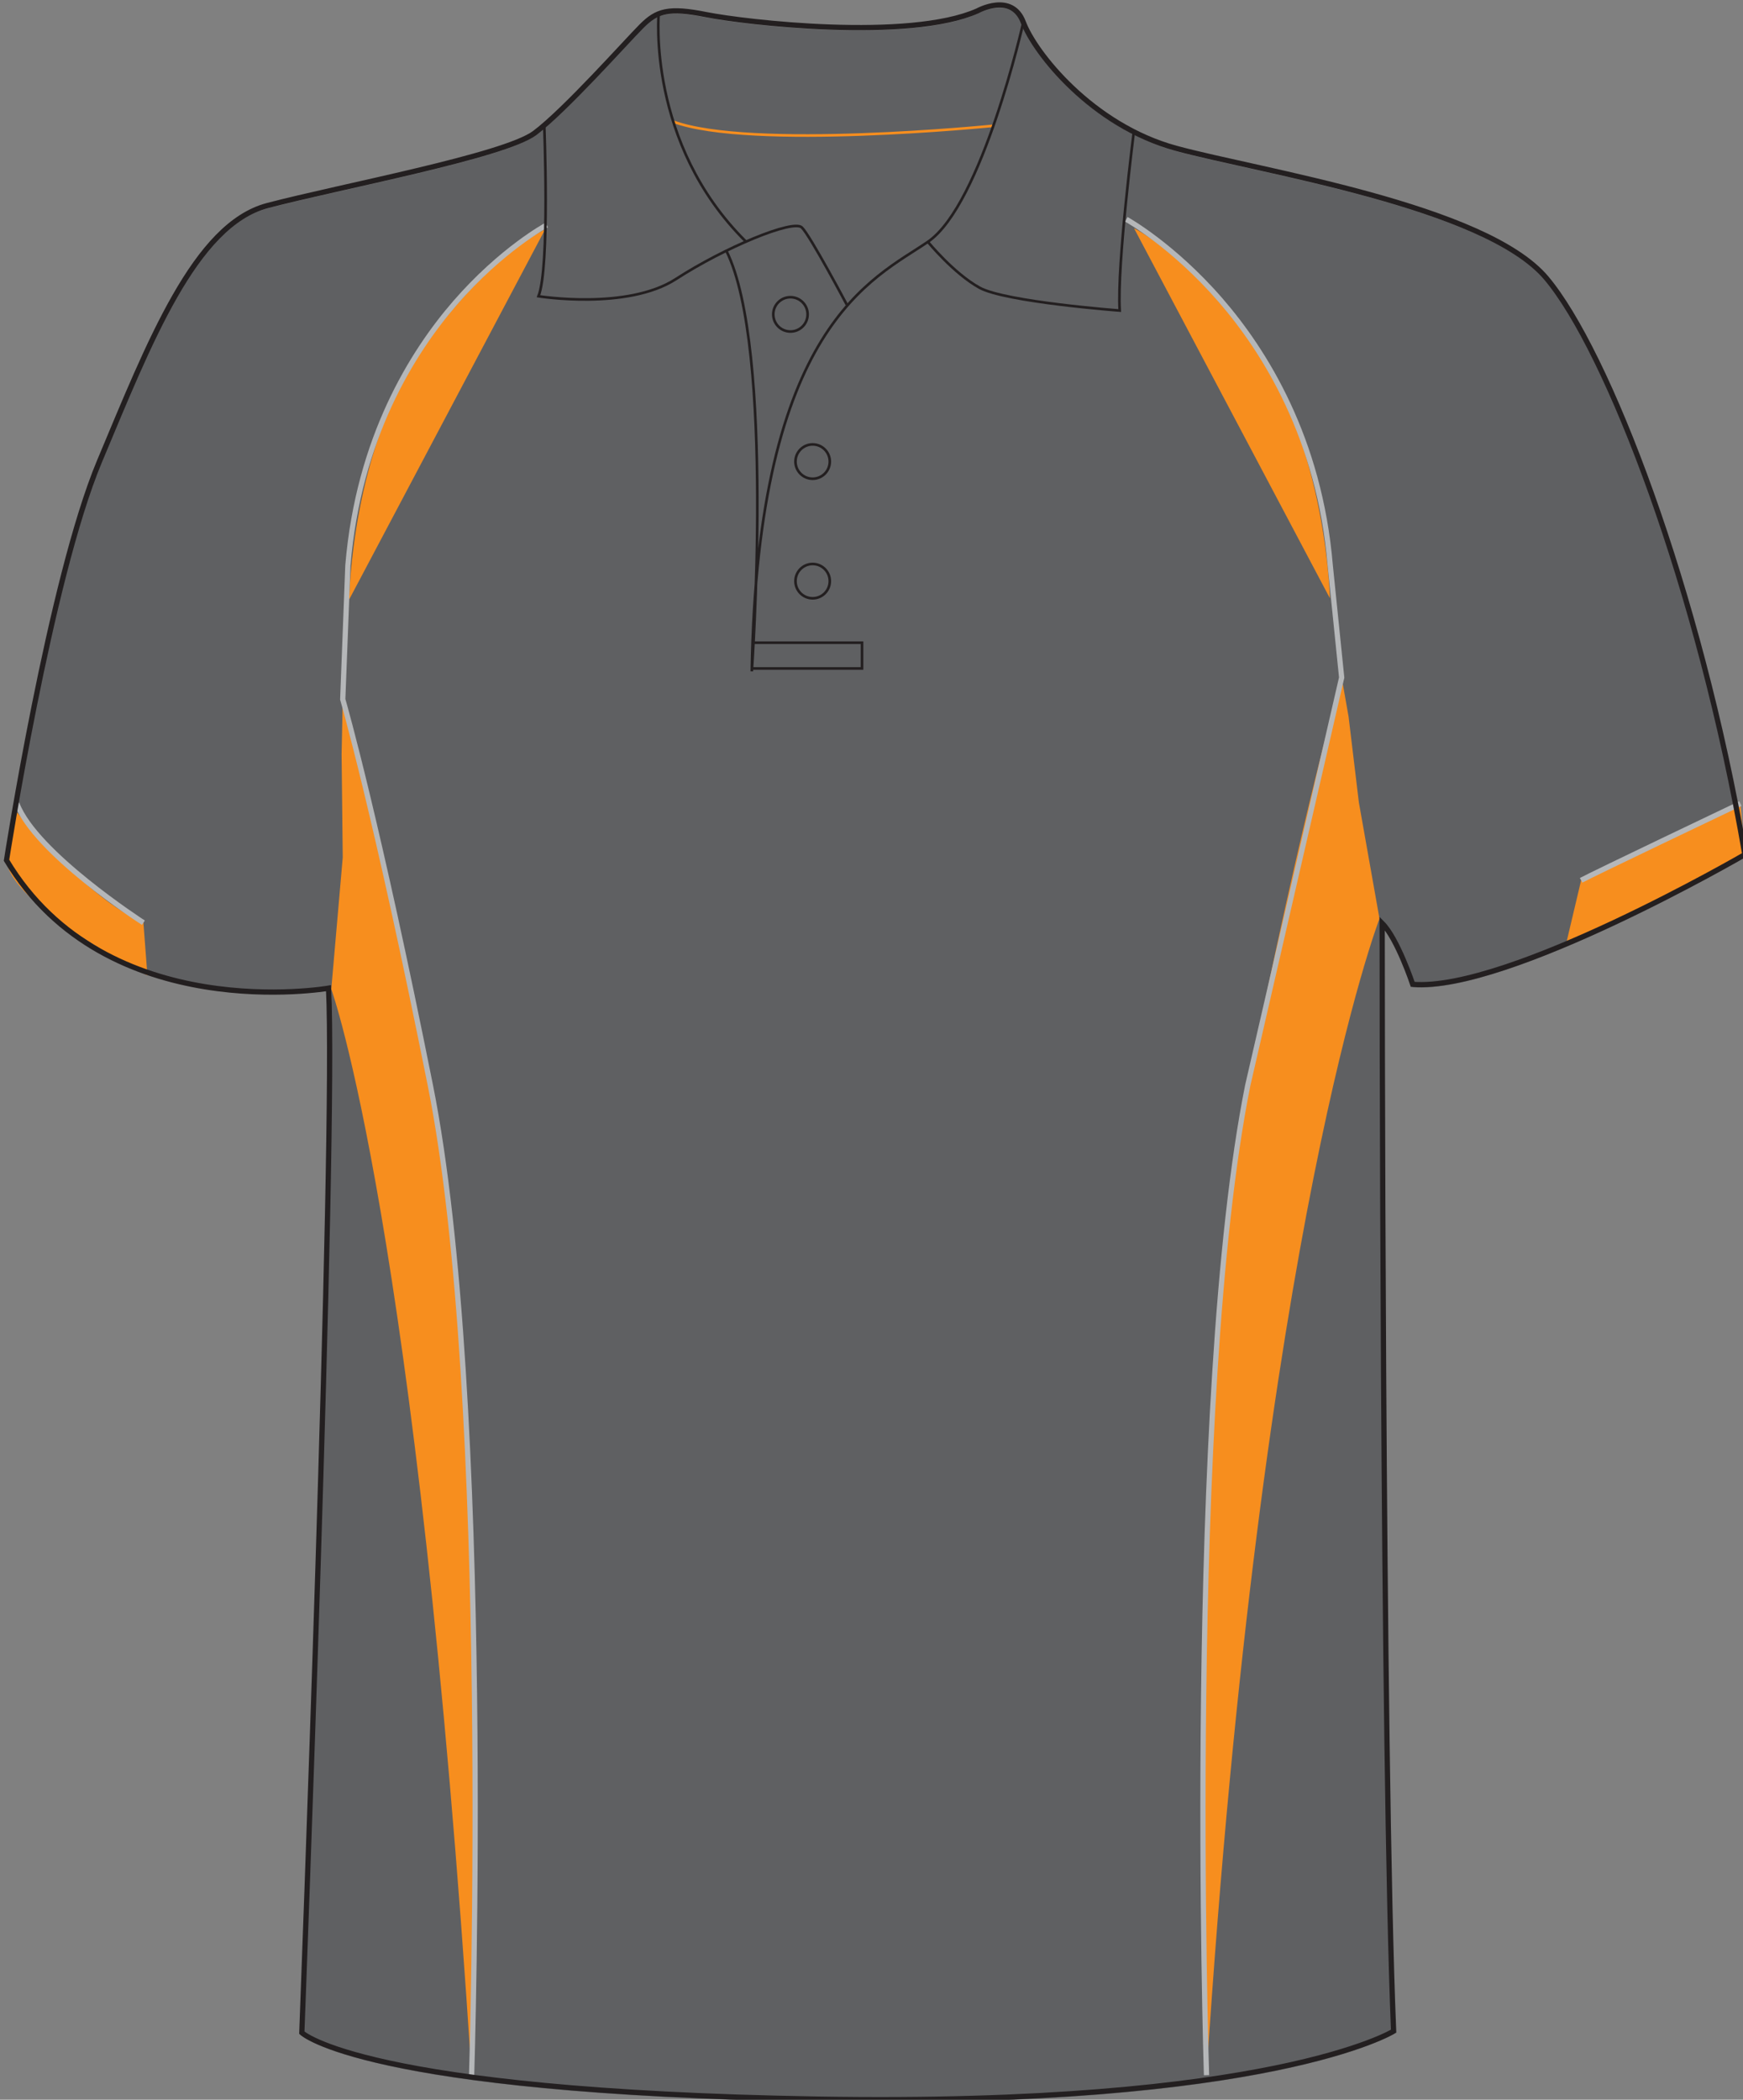 <?xml version="1.0" encoding="utf-8"?>
<!-- Generator: Adobe Illustrator 16.0.4, SVG Export Plug-In . SVG Version: 6.00 Build 0)  -->
<!DOCTYPE svg PUBLIC "-//W3C//DTD SVG 1.1//EN" "http://www.w3.org/Graphics/SVG/1.1/DTD/svg11.dtd">
<svg version="1.1" id="layer_1" xmlns="http://www.w3.org/2000/svg" xmlns:xlink="http://www.w3.org/1999/xlink" x="0px" y="0px"
	 width="664.789px" height="800.828px" viewBox="0 0 664.789 800.828" enable-background="new 0 0 664.789 800.828"
	 xml:space="preserve">
<rect x="0" y="0" width="664.789" height="800.828" fill="#808080" stroke="none"/>
<path id="primary" fill="#5F6062" d="M125.303,377.987c0,0-90.705,9.761-122.82-48.79c0,0,16.53-107.005,35.457-152.142
	c18.927-45.139,36.399-90.278,64.065-97.559c27.666-7.28,90.276-18.927,101.924-27.663c11.649-8.737,34.943-34.946,40.768-40.769
	c5.825-5.825,10.195-7.286,24.754-4.37c14.56,2.914,77.171,10.194,103.38-1.455c0,0,13.104-7.282,17.473,4.367
	c4.367,11.647,26.207,39.312,58.238,48.048c32.033,8.737,117.938,21.84,141.236,49.504c23.299,27.666,58.246,117.941,75.715,219.864
	c0,0-90.273,52.417-126.676,49.502c0,0-5.826-17.47-11.652-23.295c0,0,0,317.714,4.367,422.548c0,0-46.59,28.828-219.855,25.914
	c-173.273-2.913-196.57-25.334-196.57-25.334S128.215,434.777,125.303,377.987z"/>
<g id="secondary_1_">
	<path fill="#F78E1E" d="M514.345,273.272l3.936,32.77l7.865,44.347c0,0-45.006,116.005-65.979,441.083
		c0,0-8.334-257.178,15.732-377.512c20.971-104.862,35.824-155.546,35.824-155.546L514.345,273.272z"/>
	<path fill="#F78E1E" d="M432.525,87.065l74.715,141.129c0,0-1.304-58.054-29.333-96.716
		C452.567,96.523,432.525,87.065,432.525,87.065"/>
	<path fill="#F78E1E" d="M130.287,287.692l0.436,39.323l-4.37,50.247c0,0,32.552,89.134,53.524,414.21
		c0,0,8.335-257.178-15.729-377.512c-20.974-104.862-33.425-147.245-33.425-147.245L130.287,287.692z"/>
	<path fill="#F78E1E" d="M207.892,87.508L133.18,228.637c0,0,0.809-58.337,28.837-96.999
		C187.357,96.684,207.892,87.508,207.892,87.508"/>
	<path fill="#F78E1E" d="M597.365,359.785l5.682-24.034l60.732-29.274l1.715,19.451c0,0-62.666,33.637-73.152,36.259"/>
	<path fill="#F78E1E" d="M6.416,309.756c0,0,26.654,32.989,48.282,42.165l1.528,20.097c0,0-52.431-26.87-53.741-43.91
		c-1.311-17.04,0,0,0,0L6.416,309.756"/>
	<path fill="none" stroke="#F78E1E" stroke-width="0.993" stroke-miterlimit="10" d="M378.47,48.01c0,0-92.278,9.283-121.762-1.638
		"/>
</g>
<g id="tertiary_1_">
	<path fill="#B5B7B9" d="M459.167,791.505c-0.084-2.572-8.064-258.669,15.747-377.739l35.795-155.413l-4.351-42.654
		c-4.042-48.163-24.851-81.272-41.596-100.569c-18.132-20.896-35.487-30.515-35.66-30.609l0.959-1.755
		c0.177,0.097,17.847,9.889,36.212,31.053c16.94,19.522,37.991,53.012,42.076,101.695l4.383,42.965l-0.037,0.162l-35.826,155.546
		c-23.761,118.817-15.787,374.683-15.704,377.254L459.167,791.505z"/>
	<path fill="#B5B7B9" d="M603.528,336.628l-0.963-1.753c4.342-2.387,58.481-28.201,60.783-29.299l0.861,1.806
		C663.646,307.65,607.821,334.269,603.528,336.628z"/>
	<path fill="#B5B7B9" d="M54.156,352.761c-1.688-1.086-41.433-26.834-48.676-45.929l1.87-0.709
		c7.011,18.485,47.48,44.694,47.888,44.957L54.156,352.761z"/>
	<path fill="#B5B7B9" d="M180.873,791.505l-1.999-0.064c0.083-2.57,8.057-258.438-15.71-377.282
		c-20.722-103.599-33.277-146.736-33.402-147.16l-0.046-0.157l1.976-51.283c4.088-48.727,24.604-81.623,41.096-100.646
		c17.883-20.629,35.069-29.876,35.24-29.967l0.938,1.767c-0.168,0.09-17.083,9.203-34.727,29.58
		c-16.271,18.791-36.515,51.287-40.552,99.389l-1.961,50.913c0.853,2.954,13.287,46.625,33.398,147.172
		C188.937,532.836,180.956,788.932,180.873,791.505z"/>
</g>
<g id="outline">
	<path fill="none" stroke="#FFFFFF" stroke-miterlimit="10" d="M523.166,296.448"/>
	<path fill="none" stroke="#FFFFFF" stroke-miterlimit="10" d="M116.878,296.448"/>
	<path fill="none" stroke="#231F20" stroke-width="2" stroke-miterlimit="10" d="M125.303,376.894c0,0-84.807,14.786-122.82-48.786
		c0,0,16.53-107.008,35.457-152.145c18.927-45.14,36.399-90.278,64.065-97.558c27.666-7.281,90.276-18.927,101.924-27.664
		c11.649-8.736,34.943-34.944,40.768-40.77c5.825-5.825,10.195-7.284,24.754-4.371c14.56,2.914,77.171,10.196,103.38-1.453
		c0,0,13.104-7.282,17.473,4.366c4.367,11.647,26.207,39.312,58.238,48.049c32.033,8.736,117.938,21.839,141.236,49.504
		c23.299,27.667,58.246,117.942,75.715,219.863c0,0-90.273,52.417-126.676,49.506c0,0-5.826-17.472-11.652-23.298
		c0,0,0,317.714,4.367,422.548c0,0-46.59,28.828-219.855,25.914c-173.273-2.912-196.57-25.332-196.57-25.332
		S128.215,433.688,125.303,376.894z"/>
	<path fill="none" stroke="#231F20" stroke-miterlimit="10" d="M207.566,47.463c0,0,2.184,54.603-2.184,65.522
		c0,0,33.853,5.461,52.419-6.553c18.562-12.011,44.772-22.933,48.048-19.655c3.275,3.275,17.122,29.417,17.122,29.417"/>
	<path fill="none" stroke="#231F20" stroke-miterlimit="10" d="M284.515,92.163c-37.937-37.54-33.266-87.288-33.266-87.288"/>
	<path fill="none" stroke="#231F20" stroke-miterlimit="10" d="M390.302,8.512c0,0-15.658,69.531-36.402,83.725
		c-20.748,14.196-64.975,31.669-67.16,163.806c0,0,8.852-123.277-9.713-160.406"/>
	<path fill="none" stroke="#231F20" stroke-miterlimit="10" d="M432.525,49.648c0,0-6.555,51.327-5.461,68.799
		c0,0-43.682-3.276-53.508-8.736c-9.83-5.461-19.658-17.473-19.658-17.473"/>
	<polyline fill="none" stroke="#231F20" stroke-miterlimit="10" points="286.713,254.95 328.783,254.95 328.783,245.123 
		287.285,245.123 	"/>
	<path fill="none" stroke="#B5B7B9" stroke-miterlimit="10" d="M526.798,351.701"/>
	<circle fill="none" stroke="#231F20" stroke-miterlimit="10" cx="309.945" cy="221.647" r="6.547"/>
	<circle fill="none" stroke="#231F20" stroke-miterlimit="10" cx="309.945" cy="176.046" r="6.547"/>
	<circle fill="none" stroke="#231F20" stroke-miterlimit="10" cx="301.481" cy="119.899" r="6.548"/>
</g>
</svg>

